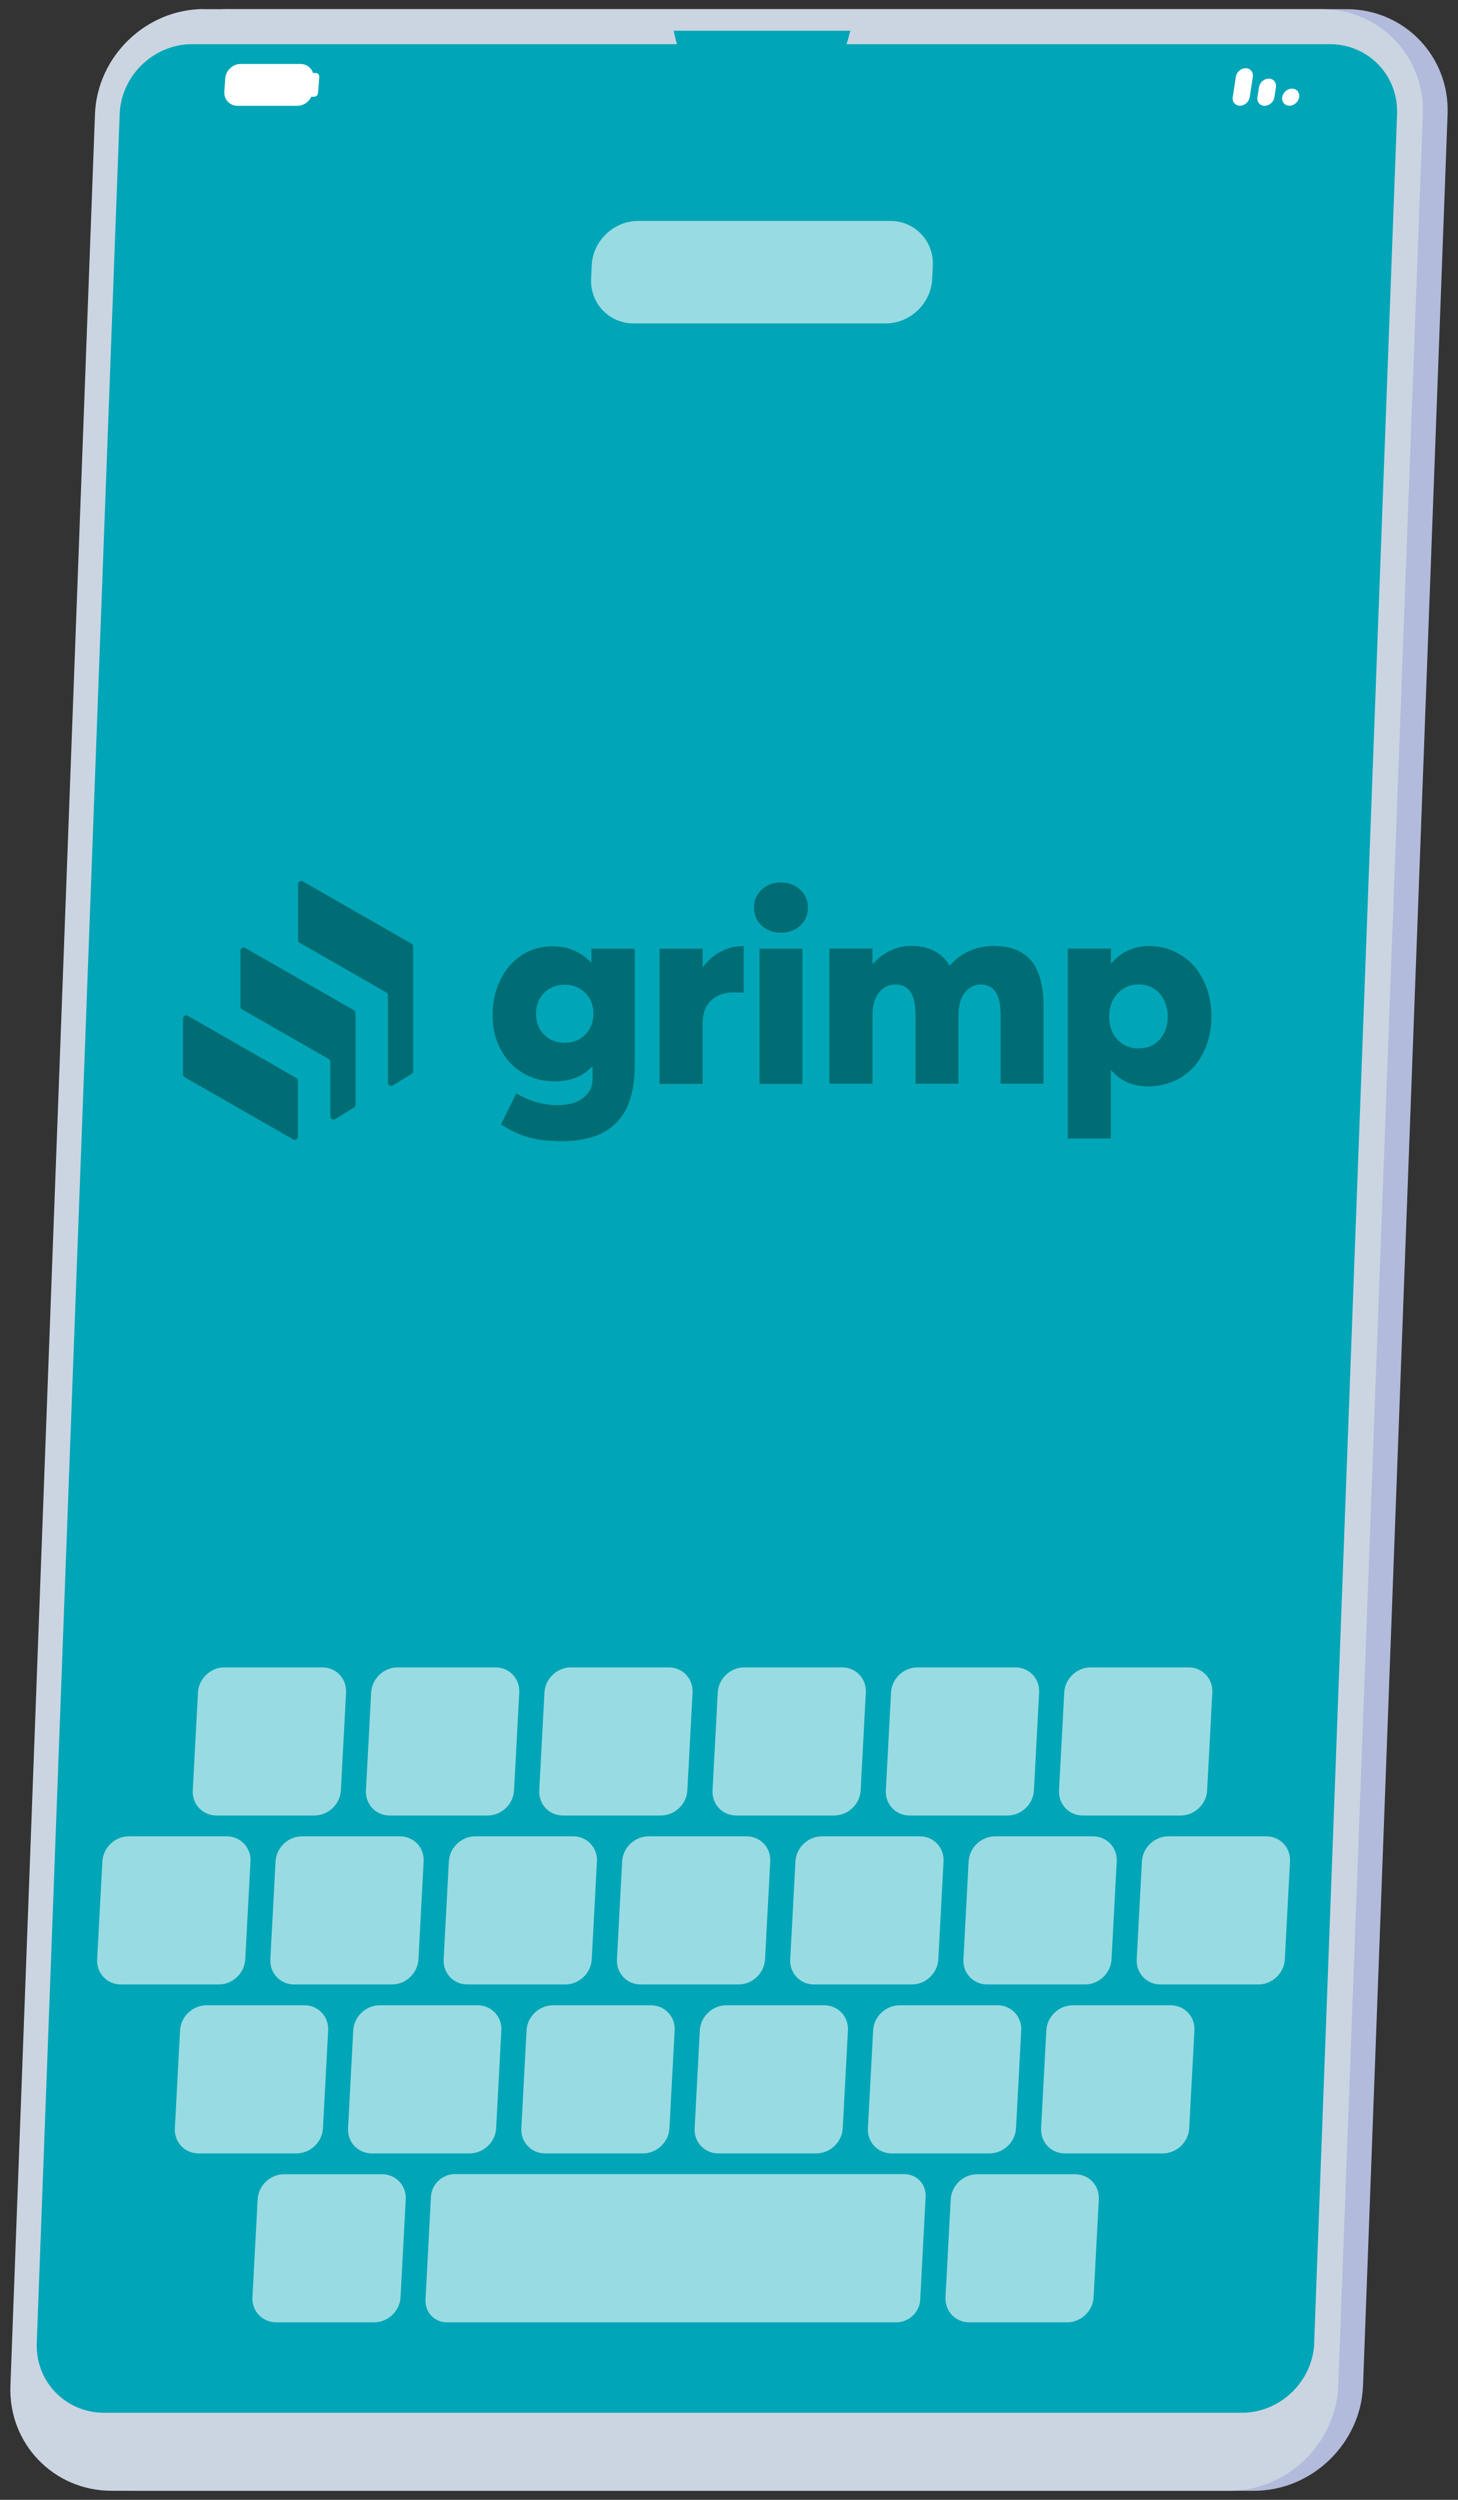 <?xml version="1.0" encoding="UTF-8"?>
<svg id="Calque_1" xmlns="http://www.w3.org/2000/svg" version="1.1" viewBox="0 0 140 240">
  <rect x="0" y="0" width="140" height="240" fill="#333333" stroke="none"/>
  <!-- Generator: Adobe Illustrator 29.3.1, SVG Export Plug-In . SVG Version: 2.1.0 Build 151)  -->
  <defs>
    <style>
      .st0 {
        fill: #cbd5e2;
      }

      .st1 {
        fill: #b2bbdb;
      }

      .st2, .st3 {
        fill: #fff;
      }

      .st2, .st4 {
        opacity: .6;
      }

      .st5 {
        fill: #00a6b7;
      }

      .st6 {
        fill: #006d74;
      }
    </style>
  </defs>
  <g>
    <path class="st1" d="M21.95.88h107.35c5.54,0,9.91,4.53,9.7,10.08l-8.12,218.09c-.21,5.54-4.91,10.08-10.45,10.08H13.08c-5.54,0-9.91-4.53-9.7-10.08L11.5,10.95c.21-5.54,4.91-10.08,10.45-10.08Z"/>
    <path class="st0" d="M19.57.88h107.35c5.54,0,9.91,4.53,9.7,10.08l-8.12,218.09c-.21,5.54-4.91,10.08-10.45,10.08H10.7c-5.54,0-9.91-4.53-9.7-10.08L9.12,10.95c.21-5.54,4.91-10.08,10.45-10.08Z"/>
    <path class="st5" d="M126.19,224.92l7.96-213.96c.14-3.71-2.75-6.72-6.46-6.72H18.45c-3.7,0-6.82,3.01-6.96,6.72L3.53,224.92c-.14,3.71,2.75,6.72,6.46,6.72h109.25c3.7,0,6.82-3.01,6.96-6.72Z"/>
    <path class="st2" d="M85.05,31.05h-24.21c-2.35,0-4.18-1.92-4.08-4.27l.06-1.3c.1-2.35,2.11-4.27,4.46-4.27h24.21c2.35,0,4.18,1.92,4.08,4.27l-.06,1.3c-.1,2.35-2.11,4.27-4.46,4.27Z"/>
    <g>
      <path class="st3" d="M124.06,8.51h0c.45,0,.76.37.69.82h0c-.07.45-.49.82-.94.82h0c-.45,0-.76-.37-.69-.82h0c.07-.45.49-.82.94-.82Z"/>
      <path class="st3" d="M121.83,7.55h0c.45,0,.76.37.69.82l-.15.97c-.07.45-.49.82-.94.82h0c-.45,0-.76-.37-.69-.82l.15-.97c.07-.45.49-.82.94-.82Z"/>
      <path class="st3" d="M119.61,6.55h0c.45,0,.76.37.69.82l-.3,1.96c-.07.45-.49.82-.94.82h0c-.45,0-.76-.37-.69-.82l.3-1.96c.07-.45.49-.82.94-.82Z"/>
    </g>
    <path class="st3" d="M30.65,7.37c.01-.2-.13-.36-.33-.36h-.26c-.16-.51-.63-.87-1.21-.87h-5.74c-.76,0-1.42.62-1.48,1.38l-.09,1.26c-.06.76.52,1.38,1.27,1.38h5.74c.58,0,1.1-.36,1.34-.87h.26c.2,0,.37-.16.39-.36l.12-1.55Z"/>
    <path class="st5" d="M64.69,2.96l.12.55c.84,3.88,4.26,6.63,8.25,6.63h0c3.95,0,7.43-2.7,8.42-6.54l.17-.65h-16.95Z"/>
    <g>
      <path class="st6" d="M56.8,91.08h4.15s0,11.27,0,11.27c0,.62-.04,1.2-.12,1.74-.07.52-.19,1.04-.35,1.54-.17.49-.37.95-.63,1.33-.26.41-.58.77-.94,1.09-.37.32-.8.6-1.27.82-.48.22-1.02.39-1.64.51-.62.13-1.29.18-2.03.18-1.07,0-2.03-.09-2.88-.28-1.42-.34-2.21-.87-2.99-1.31l1.47-3c1.28.75,2.6,1.13,3.95,1.13,1.07,0,1.9-.23,2.49-.7.59-.47.89-1.05.89-1.76v-1.23h-.06c-.89.95-2.08,1.41-3.57,1.41-1.15,0-2.18-.27-3.09-.82-.9-.54-1.62-1.3-2.12-2.27-.52-.97-.76-2.06-.76-3.28s.25-2.38.75-3.39c.49-1.01,1.18-1.79,2.05-2.36.88-.57,1.86-.85,2.95-.85,1.49,0,2.71.52,3.68,1.53h.06v-1.28s0,0,0,0ZM54.24,100.11c.79,0,1.45-.26,1.96-.78.52-.52.78-1.19.78-2.02s-.27-1.48-.79-1.99c-.53-.52-1.18-.78-1.95-.78s-1.47.26-1.99.78c-.52.52-.78,1.19-.78,2.01s.26,1.5.79,2.02c.52.52,1.18.76,1.98.76ZM71.27,90.83c.06,0,.12.01.14.01v4.47c-.32-.02-.65-.03-.97-.03-.65,0-1.19.13-1.64.39-.45.26-.79.6-1.01,1.04-.22.44-.32.95-.32,1.52v5.83s-4.14,0-4.14,0v-12.98s4.14,0,4.14,0v1.74h.05c.32-.43.68-.79,1.09-1.09.4-.28.83-.51,1.28-.66.44-.16.9-.23,1.38-.23h0ZM74.99,89.54c-.74,0-1.36-.22-1.85-.67-.49-.45-.74-1.04-.74-1.75,0-.47.12-.88.35-1.24.23-.36.54-.65.93-.85.39-.21.83-.31,1.31-.31.72,0,1.34.23,1.84.69.49.45.75,1.02.75,1.72s-.26,1.3-.75,1.75c-.49.45-1.11.67-1.84.67h0ZM72.93,104.06v-12.98s4.12,0,4.12,0v12.98s-4.12,0-4.12,0ZM95.61,90.83c.7,0,1.32.12,1.86.32.55.21,1.05.54,1.45.97.41.44.72,1.04.94,1.76.22.74.34,1.61.34,2.6v7.56s-4.12,0-4.12,0v-6.59c0-1.94-.63-2.93-1.89-2.93-.63,0-1.15.27-1.55.79-.41.52-.61,1.27-.61,2.23v6.5s-4.12,0-4.12,0v-6.59c0-1.94-.63-2.93-1.9-2.93-.67,0-1.2.26-1.62.78-.41.52-.61,1.27-.61,2.24v6.5s-4.14,0-4.14,0v-12.98s4.14,0,4.14,0v1.46h.06c.48-.54,1.03-.97,1.67-1.27.62-.28,1.28-.44,1.95-.44,1.71,0,2.95.62,3.71,1.87h.06c1.06-1.24,2.52-1.87,4.37-1.87h0ZM110.41,90.83c.83,0,1.6.17,2.33.51.72.34,1.36.79,1.89,1.37.52.6.93,1.31,1.24,2.15.3.84.45,1.75.45,2.72,0,1.32-.27,2.5-.79,3.52-.52,1.02-1.24,1.81-2.17,2.37-.93.56-1.98.83-3.14.83-1.46,0-2.62-.51-3.49-1.52h-.06v6.52s-4.14,0-4.14,0v-18.23s4.15,0,4.15,0v1.4h.05c.93-1.09,2.16-1.65,3.68-1.65h0ZM109.36,100.65c.8,0,1.47-.27,1.99-.84.52-.57.78-1.31.78-2.22,0-.45-.08-.87-.22-1.26-.14-.39-.34-.71-.58-.98-.25-.26-.54-.47-.88-.62-.35-.14-.71-.22-1.1-.22-.83,0-1.51.3-2.04.87-.54.58-.8,1.32-.8,2.22s.26,1.66.8,2.22c.54.57,1.23.84,2.05.84ZM17.57,97.79c0-.24.26-.39.46-.27l10.42,5.97c.1.06.16.16.16.27v5.36c0,.24-.26.39-.46.27l-10.42-5.97c-.1-.06-.16-.16-.16-.27v-5.36ZM34.13,97.25c0-.11-.06-.21-.16-.27l-10.42-5.97c-.21-.12-.46.03-.46.27v5.36c0,.11.06.21.16.27l8.31,4.76c.1.06.16.16.16.27v5.24c0,.24.27.39.47.26l1.8-1.11c.09-.06.15-.16.15-.26v-8.82Z"/>
      <path class="st6" d="M39.66,90.86c0-.11-.06-.21-.16-.27l-10.42-5.97c-.21-.12-.46.03-.46.27v5.36c0,.11.06.21.16.27l8.31,4.76c.1.06.16.16.16.27v8.4c0,.24.27.39.47.26l1.8-1.11c.09-.06.15-.16.15-.26v-11.98Z"/>
    </g>
  </g>
  <g class="st4">
    <g>
      <path class="st3" d="M30.19,174.3h-9.4c-1.33,0-2.35-1.08-2.28-2.41l.5-9.4c.07-1.33,1.21-2.41,2.54-2.41h9.4c1.33,0,2.35,1.08,2.28,2.41l-.5,9.4c-.07,1.33-1.21,2.41-2.54,2.41Z"/>
      <path class="st3" d="M46.82,174.3h-9.4c-1.33,0-2.35-1.08-2.28-2.41l.5-9.4c.07-1.33,1.21-2.41,2.54-2.41h9.4c1.33,0,2.35,1.08,2.28,2.41l-.5,9.4c-.07,1.33-1.21,2.41-2.54,2.41Z"/>
      <path class="st3" d="M63.46,174.3h-9.4c-1.33,0-2.35-1.08-2.28-2.41l.5-9.4c.07-1.33,1.21-2.41,2.54-2.41h9.4c1.33,0,2.35,1.08,2.28,2.41l-.5,9.4c-.07,1.33-1.21,2.41-2.54,2.41Z"/>
      <path class="st3" d="M80.1,174.3h-9.4c-1.33,0-2.35-1.08-2.28-2.41l.5-9.4c.07-1.33,1.21-2.41,2.54-2.41h9.4c1.33,0,2.35,1.08,2.28,2.41l-.5,9.4c-.07,1.33-1.21,2.41-2.54,2.41Z"/>
      <path class="st3" d="M96.74,174.3h-9.4c-1.33,0-2.35-1.08-2.28-2.41l.5-9.4c.07-1.33,1.21-2.41,2.54-2.41h9.4c1.33,0,2.35,1.08,2.28,2.41l-.5,9.4c-.07,1.33-1.21,2.41-2.54,2.41Z"/>
      <path class="st3" d="M113.37,174.3h-9.4c-1.33,0-2.35-1.08-2.28-2.41l.5-9.4c.07-1.33,1.21-2.41,2.54-2.41h9.4c1.33,0,2.35,1.08,2.28,2.41l-.5,9.4c-.07,1.33-1.21,2.41-2.54,2.41Z"/>
    </g>
    <g>
      <path class="st3" d="M21.01,190.52h-9.4c-1.33,0-2.35-1.08-2.28-2.41l.5-9.4c.07-1.33,1.21-2.41,2.54-2.41h9.4c1.33,0,2.35,1.08,2.28,2.41l-.5,9.4c-.07,1.33-1.21,2.41-2.54,2.41Z"/>
      <path class="st3" d="M37.64,190.52h-9.4c-1.33,0-2.35-1.08-2.28-2.41l.5-9.4c.07-1.33,1.21-2.41,2.54-2.41h9.4c1.33,0,2.35,1.08,2.28,2.41l-.5,9.4c-.07,1.33-1.21,2.41-2.54,2.41Z"/>
      <path class="st3" d="M54.28,190.52h-9.4c-1.33,0-2.35-1.08-2.28-2.41l.5-9.4c.07-1.33,1.21-2.41,2.54-2.41h9.4c1.33,0,2.35,1.08,2.28,2.41l-.5,9.4c-.07,1.33-1.21,2.41-2.54,2.41Z"/>
      <path class="st3" d="M70.92,190.52h-9.4c-1.33,0-2.35-1.08-2.28-2.41l.5-9.4c.07-1.33,1.21-2.41,2.54-2.41h9.4c1.33,0,2.35,1.08,2.28,2.41l-.5,9.4c-.07,1.33-1.21,2.41-2.54,2.41Z"/>
      <path class="st3" d="M87.56,190.52h-9.4c-1.33,0-2.35-1.08-2.28-2.41l.5-9.4c.07-1.33,1.21-2.41,2.54-2.41h9.4c1.33,0,2.35,1.08,2.28,2.41l-.5,9.4c-.07,1.33-1.21,2.41-2.54,2.41Z"/>
      <path class="st3" d="M104.19,190.52h-9.4c-1.33,0-2.35-1.08-2.28-2.41l.5-9.4c.07-1.33,1.21-2.41,2.54-2.41h9.4c1.33,0,2.35,1.08,2.28,2.41l-.5,9.4c-.07,1.33-1.21,2.41-2.54,2.41Z"/>
      <path class="st3" d="M120.83,190.52h-9.4c-1.33,0-2.35-1.08-2.28-2.41l.5-9.4c.07-1.33,1.21-2.41,2.54-2.41h9.4c1.33,0,2.35,1.08,2.28,2.41l-.5,9.4c-.07,1.33-1.21,2.41-2.54,2.41Z"/>
    </g>
    <g>
      <path class="st3" d="M28.47,206.74h-9.4c-1.33,0-2.35-1.08-2.28-2.41l.5-9.4c.07-1.33,1.21-2.41,2.54-2.41h9.4c1.33,0,2.35,1.08,2.28,2.41l-.5,9.4c-.07,1.33-1.21,2.41-2.54,2.41Z"/>
      <path class="st3" d="M45.1,206.74h-9.4c-1.33,0-2.35-1.08-2.28-2.41l.5-9.4c.07-1.33,1.21-2.41,2.54-2.41h9.4c1.33,0,2.35,1.08,2.28,2.41l-.5,9.4c-.07,1.33-1.21,2.41-2.54,2.41Z"/>
      <path class="st3" d="M61.74,206.74h-9.4c-1.33,0-2.35-1.08-2.28-2.41l.5-9.4c.07-1.33,1.21-2.41,2.54-2.41h9.4c1.33,0,2.35,1.08,2.28,2.41l-.5,9.4c-.07,1.33-1.21,2.41-2.54,2.41Z"/>
      <path class="st3" d="M78.38,206.74h-9.4c-1.33,0-2.35-1.08-2.28-2.41l.5-9.4c.07-1.33,1.21-2.41,2.54-2.41h9.4c1.33,0,2.35,1.08,2.28,2.41l-.5,9.4c-.07,1.33-1.21,2.41-2.54,2.41Z"/>
      <path class="st3" d="M95.02,206.74h-9.4c-1.33,0-2.35-1.08-2.28-2.41l.5-9.4c.07-1.33,1.21-2.41,2.54-2.41h9.4c1.33,0,2.35,1.08,2.28,2.41l-.5,9.4c-.07,1.33-1.21,2.41-2.54,2.41Z"/>
      <path class="st3" d="M111.65,206.74h-9.4c-1.33,0-2.35-1.08-2.28-2.41l.5-9.4c.07-1.33,1.21-2.41,2.54-2.41h9.4c1.33,0,2.35,1.08,2.28,2.41l-.5,9.4c-.07,1.33-1.21,2.41-2.54,2.41Z"/>
    </g>
    <g>
      <path class="st3" d="M86.08,222.96h-43.17c-1.19,0-2.11-.97-2.05-2.17l.52-9.89c.06-1.19,1.09-2.17,2.28-2.17h43.17c1.19,0,2.11.97,2.05,2.17l-.52,9.89c-.06,1.19-1.09,2.17-2.28,2.17Z"/>
      <path class="st3" d="M35.92,222.96h-9.4c-1.33,0-2.35-1.08-2.28-2.41l.5-9.4c.07-1.33,1.21-2.41,2.54-2.41h9.4c1.33,0,2.35,1.08,2.28,2.41l-.5,9.4c-.07,1.33-1.21,2.41-2.54,2.41Z"/>
      <path class="st3" d="M102.47,222.96h-9.4c-1.33,0-2.35-1.08-2.28-2.41l.5-9.4c.07-1.33,1.21-2.41,2.54-2.41h9.4c1.33,0,2.35,1.08,2.28,2.41l-.5,9.4c-.07,1.33-1.21,2.41-2.54,2.41Z"/>
    </g>
  </g>
</svg>